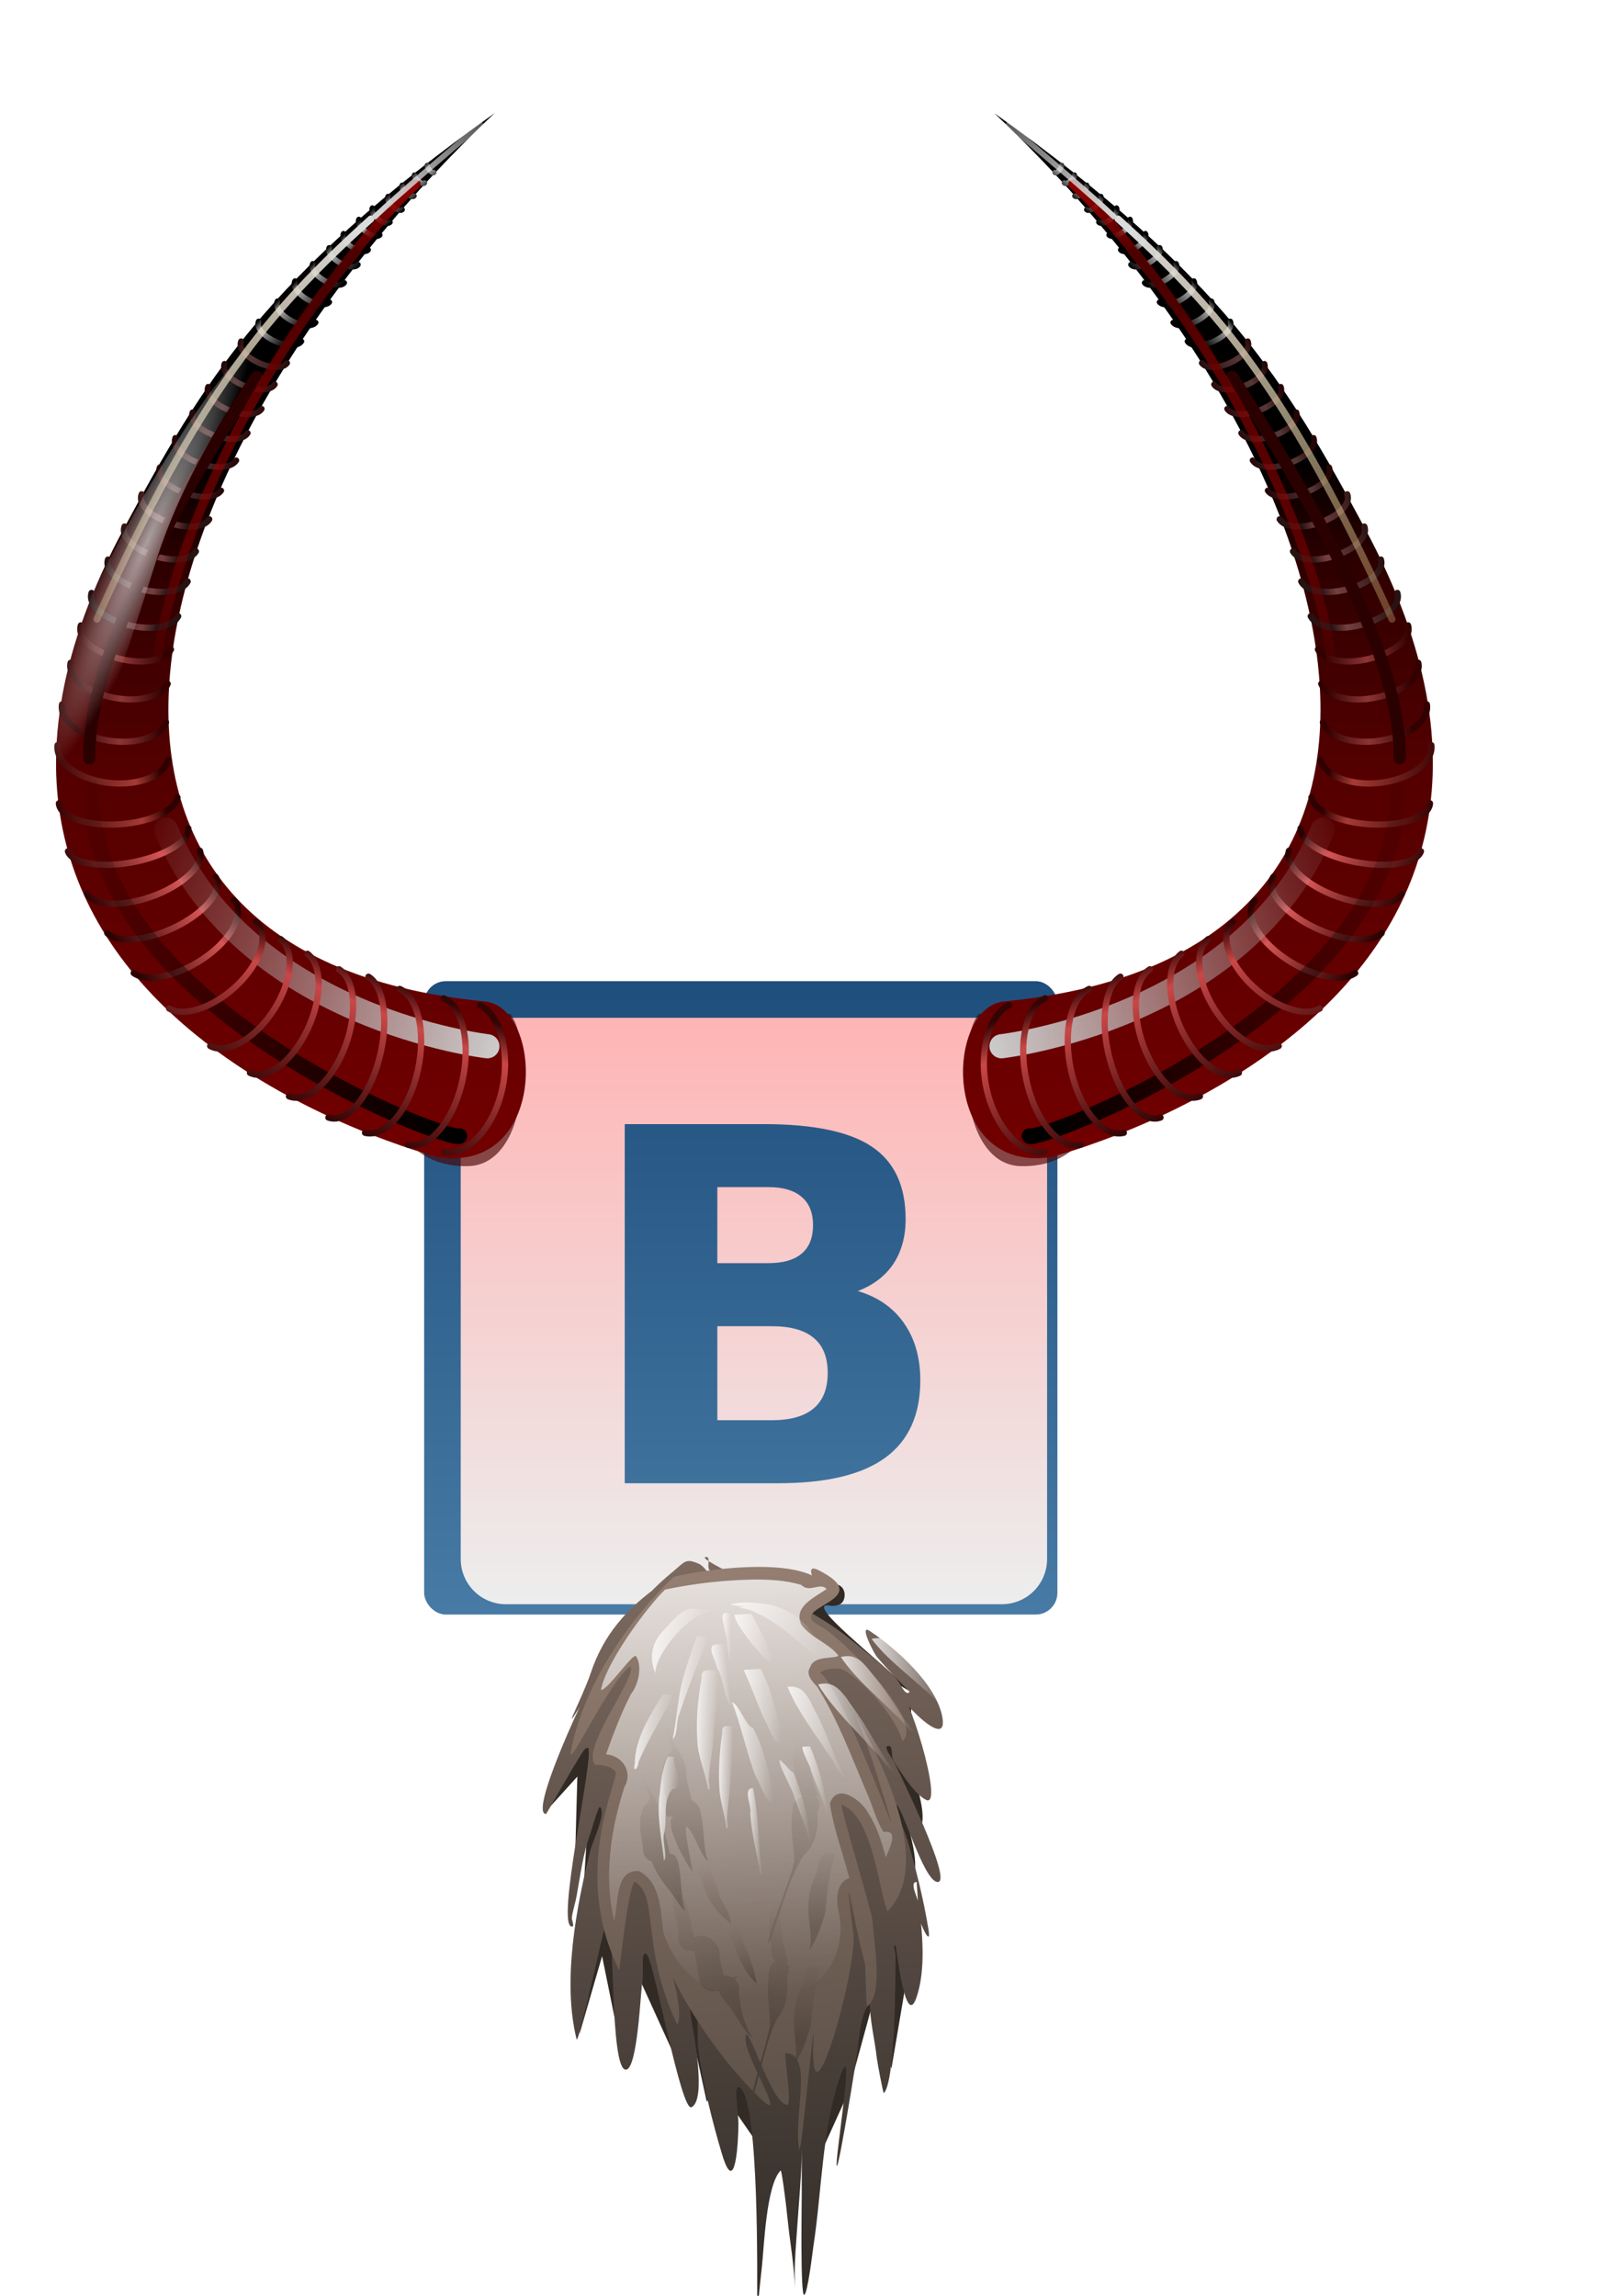 <?xml version="1.0" encoding="UTF-8"?>
<svg version="1.1" viewBox="0 0 981.87 1398.1" xmlns="http://www.w3.org/2000/svg" xmlns:xlink="http://www.w3.org/1999/xlink">
<defs>
<filter id="bg" x="-.25" y="-.25" width="1.5" height="1.5" color-interpolation-filters="sRGB">
<feGaussianBlur in="SourceAlpha" result="blur" stdDeviation="20"/>
<feColorMatrix result="bluralpha" values="1 0 0 0 0 0 1 0 0 0 0 0 1 0 0 0 0 0 0.3 0 "/>
<feOffset dx="-50" dy="50" in="bluralpha" result="offsetBlur"/>
<feMerge>
<feMergeNode in="offsetBlur"/>
<feMergeNode in="SourceGraphic"/>
</feMerge>
</filter>
<linearGradient id="bf" x1="385.48" x2="385.48" y1="120.69" y2="515.62" gradientTransform="translate(-160)" gradientUnits="userSpaceOnUse">
<stop stop-color="#1d4d7b" offset="0"/>
<stop stop-color="#477aa5" offset="1"/>
</linearGradient>
<linearGradient id="be" x1="400.11" x2="400.11" y1="500.83" y2="137.25" gradientTransform="translate(-160)" gradientUnits="userSpaceOnUse">
<stop stop-color="#ededed" offset="0"/>
<stop stop-color="#ffb3b3" offset="1"/>
</linearGradient>
<filter id="bh" x="-.25" y="-.25" width="1.5" height="1.5" color-interpolation-filters="sRGB">
<feGaussianBlur in="SourceAlpha" result="blur" stdDeviation="3"/>
<feColorMatrix result="bluralpha" values="1 0 0 0 0 0 1 0 0 0 0 0 1 0 0 0 0 0 0.5 0 "/>
<feOffset dx="8" dy="8" in="bluralpha" result="offsetBlur"/>
<feMerge>
<feMergeNode in="offsetBlur"/>
<feMergeNode in="SourceGraphic"/>
</feMerge>
</filter>
<filter id="r" x="-.569" y="-.502" width="2.137" height="2.004" color-interpolation-filters="sRGB">
<feGaussianBlur stdDeviation="19.39"/>
</filter>
<linearGradient id="d" x1="293.48" x2="293.48" y1="222.79" y2="-197.01" gradientUnits="userSpaceOnUse">
<stop stop-color="#710000" offset="0"/>
<stop stop-color="#530000" offset=".557"/>
<stop stop-color="#2d0000" offset=".846"/>
<stop offset="1"/>
</linearGradient>
<linearGradient id="q" x1="-183.91" x2="-123.53" y1="54.965" y2="13.695" gradientUnits="userSpaceOnUse">
<stop stop-color="#2b0000" offset="0"/>
<stop stop-color="#d65656" offset=".733"/>
<stop stop-color="#2b0000" offset="1"/>
</linearGradient>
<linearGradient id="p" x1="-191.49" x2="-123.53" y1="25.166" y2="13.695" gradientUnits="userSpaceOnUse">
<stop stop-color="#2f0000" offset="0"/>
<stop stop-color="#a63b35" offset=".773"/>
<stop stop-color="#2f0000" offset="1"/>
</linearGradient>
<linearGradient id="o" x1="-.291" x2="8.951" y1="-345.33" y2="-334.98" gradientUnits="userSpaceOnUse">
<stop offset="0"/>
<stop stop-color="#b0b0b0" offset=".374"/>
<stop offset="1"/>
</linearGradient>
<linearGradient id="n" x1="-31.033" x2="-47.202" y1="-285.25" y2="-300.61" gradientUnits="userSpaceOnUse">
<stop offset="0"/>
<stop stop-color="#b0b0b0" offset=".773"/>
<stop offset="1"/>
</linearGradient>
<linearGradient id="m" x1="-102.19" x2="-69.547" y1="-227.71" y2="-209.39" gradientUnits="userSpaceOnUse">
<stop stop-color="#250606" offset="0"/>
<stop stop-color="#553737" offset=".343"/>
<stop stop-color="#250606" offset="1"/>
</linearGradient>
<linearGradient id="l" x1="-163.14" x2="-125.04" y1="-115.19" y2="-103.83" gradientUnits="userSpaceOnUse">
<stop stop-color="#281212" offset="0"/>
<stop stop-color="#753f3f" offset=".773"/>
<stop stop-color="#281212" offset="1"/>
</linearGradient>
<linearGradient id="k" x1="-176.8" x2="-124.41" y1="-64.139" y2="-62.782" gradientUnits="userSpaceOnUse">
<stop stop-color="#320000" offset="0"/>
<stop stop-color="#8d3535" offset=".515"/>
<stop stop-color="#320000" offset="1"/>
</linearGradient>
<linearGradient id="e" x1="76.401" x2="-197.62" y1="147.86" y2="37.107" gradientUnits="userSpaceOnUse">
<stop offset="0"/>
<stop stop-opacity="0" offset="1"/>
</linearGradient>
<filter id="y" x="-.089" y="-.104" width="1.178" height="1.209" color-interpolation-filters="sRGB">
<feGaussianBlur stdDeviation="8.575"/>
</filter>
<linearGradient id="j" x1="29.818" x2="-55.372" y1="-356.59" y2="-240.58" gradientUnits="userSpaceOnUse">
<stop stop-color="#870000" offset="0"/>
<stop stop-color="#870000" stop-opacity="0" offset="1"/>
</linearGradient>
<filter id="x" color-interpolation-filters="sRGB">
<feGaussianBlur stdDeviation="2.829"/>
</filter>
<filter id="w" x="-.156" y="-.069" width="1.312" height="1.139" color-interpolation-filters="sRGB">
<feGaussianBlur stdDeviation="6.364"/>
</filter>
<linearGradient id="f" x1="96.412" x2="-142" y1="111.29" y2="36.266" gradientUnits="userSpaceOnUse">
<stop stop-color="#ccc" offset="0"/>
<stop stop-color="#ccc" stop-opacity="0" offset="1"/>
</linearGradient>
<filter id="v" x="-.106" y="-.226" width="1.211" height="1.453" color-interpolation-filters="sRGB">
<feGaussianBlur stdDeviation="7.543"/>
</filter>
<linearGradient id="i" x1="1.321" x2="-237.73" y1="-330.06" y2="-3.767" gradientUnits="userSpaceOnUse">
<stop stop-color="#dcdcdc" offset="0"/>
<stop stop-color="#ffd068" stop-opacity="0" offset="1"/>
</linearGradient>
<filter id="u" color-interpolation-filters="sRGB">
<feGaussianBlur stdDeviation="3.08"/>
</filter>
<linearGradient id="h" x1="9.871" x2="102.99" y1="-343.18" y2="-433.77" gradientUnits="userSpaceOnUse">
<stop stop-color="#d3d3d3" offset="0"/>
<stop stop-color="#fff" stop-opacity="0" offset="1"/>
</linearGradient>
<filter id="t" color-interpolation-filters="sRGB">
<feGaussianBlur stdDeviation="1.704"/>
</filter>
<linearGradient id="c" x1="-9.419" x2="-125.04" y1="-272.86" y2="-61.184" gradientUnits="userSpaceOnUse">
<stop stop-color="#4d0000" offset="0"/>
<stop stop-color="#f00" stop-opacity="0" offset="1"/>
</linearGradient>
<filter id="s" color-interpolation-filters="sRGB">
<feGaussianBlur stdDeviation="2.766"/>
</filter>
<linearGradient id="g" x1="-29.018" x2="6.947" y1="209.84" y2="122.97" gradientTransform="translate(22.143 4.286)" gradientUnits="userSpaceOnUse">
<stop stop-color="#330404" offset="0"/>
<stop stop-color="#ca4747" offset=".773"/>
<stop stop-color="#330404" offset="1"/>
</linearGradient>
<radialGradient id="b" cx="-365" cy="7.362" r="35" gradientTransform="matrix(.371 .63 -1.838 3.978 24.545 65.37)" gradientUnits="userSpaceOnUse" xlink:href="#a"/>
<linearGradient id="a">
<stop stop-color="#fff" offset="0"/>
<stop stop-color="#fff" stop-opacity="0" offset="1"/>
</linearGradient>
<linearGradient id="bd" x1="234.37" x2="256.17" y1="487.62" y2="962.95" gradientUnits="userSpaceOnUse">
<stop stop-color="#7c6a60" offset="0"/>
<stop stop-color="#2c2723" offset="1"/>
</linearGradient>
<linearGradient id="bc" x1="227.88" x2="256.34" y1="493.44" y2="804.84" gradientUnits="userSpaceOnUse">
<stop stop-color="#947e71" offset="0"/>
<stop stop-color="#60534a" offset="1"/>
</linearGradient>
<linearGradient id="bb" x1="245.2" x2="255.47" y1="415.29" y2="750.47" gradientUnits="userSpaceOnUse">
<stop stop-color="#fff" offset="0"/>
<stop stop-color="#fff" stop-opacity="0" offset="1"/>
</linearGradient>
<linearGradient id="ba" x1="232.03" x2="192.64" y1="763.31" y2="667.64" gradientTransform="translate(0 8.989)" gradientUnits="userSpaceOnUse">
<stop stop-color="#483e37" offset="0"/>
<stop stop-color="#6c5d53" stop-opacity="0" offset="1"/>
</linearGradient>
<linearGradient id="az" x1="208.59" x2="195.6" y1="666.01" y2="585.53" gradientUnits="userSpaceOnUse">
<stop stop-color="#60534a" offset="0"/>
<stop stop-color="#6c5d53" stop-opacity="0" offset="1"/>
</linearGradient>
<linearGradient id="ay" x1="262.91" x2="268.77" y1="685.99" y2="593.76" gradientUnits="userSpaceOnUse">
<stop stop-color="#60534a" offset="0"/>
<stop stop-color="#6c5d53" stop-opacity="0" offset="1"/>
</linearGradient>
<linearGradient id="ax" x1="262.75" x2="250.35" y1="701.32" y2="665.6" gradientTransform="matrix(.761 0 0 1 46.056 40.295)" gradientUnits="userSpaceOnUse">
<stop stop-color="#483e37" offset="0"/>
<stop stop-color="#6c5d53" stop-opacity="0" offset="1"/>
</linearGradient>
<linearGradient id="aw" x1="269.45" x2="273.02" y1="775.73" y2="719.31" gradientUnits="userSpaceOnUse">
<stop stop-color="#483e37" offset="0"/>
<stop stop-color="#6c5d53" stop-opacity="0" offset="1"/>
</linearGradient>
<linearGradient id="av" x1="208.59" x2="195.6" y1="666.01" y2="585.53" gradientTransform="translate(-13.749 30.445)" gradientUnits="userSpaceOnUse">
<stop stop-color="#60534a" offset="0"/>
<stop stop-color="#6c5d53" stop-opacity="0" offset="1"/>
</linearGradient>
<linearGradient id="au" x1="262.75" x2="250.35" y1="701.32" y2="665.6" gradientTransform="translate(-32.409 3.928)" gradientUnits="userSpaceOnUse">
<stop stop-color="#6c5d53" offset="0"/>
<stop stop-color="#6c5d53" stop-opacity="0" offset="1"/>
</linearGradient>
<linearGradient id="at" x1="269.45" x2="273.02" y1="775.73" y2="719.31" gradientTransform="translate(8.839 -68.746)" gradientUnits="userSpaceOnUse">
<stop stop-color="#483e37" offset="0"/>
<stop stop-color="#6c5d53" stop-opacity="0" offset="1"/>
</linearGradient>
<linearGradient id="as" x1="262.91" x2="268.77" y1="685.99" y2="593.76" gradientTransform="matrix(.751 0 0 .976 52.411 115.24)" gradientUnits="userSpaceOnUse">
<stop stop-color="#483e37" offset="0"/>
<stop stop-color="#6c5d53" stop-opacity="0" offset="1"/>
</linearGradient>
<linearGradient id="ar" x1="195.7" x2="217.66" y1="562.49" y2="562.49" gradientUnits="userSpaceOnUse" xlink:href="#a"/>
<linearGradient id="aq" x1="182.36" x2="219.01" y1="539.99" y2="539.99" gradientTransform="translate(.69 -4.138)" gradientUnits="userSpaceOnUse" xlink:href="#a"/>
<linearGradient id="ap" x1="230.66" x2="285.31" y1="527.04" y2="527.04" gradientUnits="userSpaceOnUse" xlink:href="#a"/>
<linearGradient id="ao" x1="233.33" x2="256.55" y1="532.75" y2="532.75" gradientUnits="userSpaceOnUse" xlink:href="#a"/>
<linearGradient id="an" x1="172.26" x2="195.98" y1="589.46" y2="589.46" gradientUnits="userSpaceOnUse" xlink:href="#a"/>
<linearGradient id="am" x1="214.37" x2="227.09" y1="596.95" y2="596.95" gradientTransform="translate(-3.968 -8.73)" gradientUnits="userSpaceOnUse" xlink:href="#a"/>
<linearGradient id="al" x1="237.35" x2="260.12" y1="588.53" y2="588.53" gradientTransform="translate(1.587 -14.286)" gradientUnits="userSpaceOnUse" xlink:href="#a"/>
<linearGradient id="ak" x1="269.58" x2="305.21" y1="597.22" y2="597.22" gradientTransform="translate(-3.968 -7.143)" gradientUnits="userSpaceOnUse" xlink:href="#a"/>
<linearGradient id="aj" x1="226" x2="231.29" y1="531.72" y2="531.72" gradientUnits="userSpaceOnUse" xlink:href="#a"/>
<linearGradient id="ai" x1="241.47" x2="250.22" y1="650.24" y2="650.24" gradientUnits="userSpaceOnUse" xlink:href="#a"/>
<linearGradient id="ah" x1="187.15" x2="199.43" y1="636.25" y2="636.25" gradientUnits="userSpaceOnUse" xlink:href="#a"/>
<linearGradient id="ag" x1="275.42" x2="291.17" y1="628.99" y2="628.99" gradientTransform="translate(-.69 -9.655)" gradientUnits="userSpaceOnUse" xlink:href="#a"/>
<linearGradient id="af" x1="214.37" x2="227.09" y1="596.95" y2="596.95" gradientTransform="matrix(.672 0 0 .858 79.883 105.09)" gradientUnits="userSpaceOnUse" xlink:href="#a"/>
<linearGradient id="ae" x1="237.35" x2="260.12" y1="588.53" y2="588.53" gradientTransform="translate(-3.175 21.429)" gradientUnits="userSpaceOnUse" xlink:href="#a"/>
<linearGradient id="ad" x1="226" x2="231.29" y1="531.72" y2="531.72" gradientTransform="matrix(1.596 -.131 .158 1.321 -223.62 -116.79)" gradientUnits="userSpaceOnUse" xlink:href="#a"/>
<linearGradient id="ac" x1="275.42" x2="291.17" y1="628.99" y2="628.99" gradientTransform="matrix(1 .016 -.016 1 -.966 1.775)" gradientUnits="userSpaceOnUse" xlink:href="#a"/>
<linearGradient id="ab" x1="269.58" x2="305.21" y1="597.22" y2="597.22" gradientTransform="matrix(1.055 -.125 .144 .91 -68.48 59.302)" gradientUnits="userSpaceOnUse" xlink:href="#a"/>
<linearGradient id="aa" x1="269.58" x2="305.21" y1="597.22" y2="597.22" gradientTransform="matrix(1.087 -.143 .149 1.044 -93.512 4.658)" gradientUnits="userSpaceOnUse" xlink:href="#a"/>
<linearGradient id="z" x1="269.58" x2="305.21" y1="597.22" y2="597.22" gradientTransform="matrix(1.055 -.113 .144 .823 -49.734 94.779)" gradientUnits="userSpaceOnUse" xlink:href="#a"/>
</defs>
<g transform="translate(128.44 155.91)">
<g transform="translate(135.62 259.23)" filter="url(#bg)">
<rect x="44.286" y="132.36" width="385.71" height="385.71" ry="13.214" fill="url(#bf)"/>
<path d="m86.156 146.66c-15.286 0-27.594 12.307-27.594 27.594v301.94c0 15.286 12.307 27.594 27.594 27.594h301.97c15.286 0 27.594-12.307 27.594-27.594v-301.94c0-15.286-12.307-27.594-27.594-27.594h-301.97zm72.312 64.75h84.656c30.371 2.2e-4 52.363 4.602 65.938 13.781 13.672 9.18 20.5 23.879 20.5 44.094-2e-4 10.645-2.489 19.699-7.469 27.219-4.981 7.422-12.215 12.949-21.688 16.562 12.109 3.516 21.484 10.027 28.125 19.5 6.64 9.473 9.969 21.074 9.969 34.844-2.1e-4 21.094-7.149 36.836-21.406 47.188-14.258 10.352-35.93 15.5-65.031 15.5h-93.594v-218.69zm56.406 38.375v46.281h31.188c8.887 1.3e-4 15.629-1.937 20.219-5.844 4.59-3.906 6.875-9.664 6.875-17.281-1.4e-4 -7.519-2.285-13.25-6.875-17.156-4.59-4.004-11.332-6-20.219-6h-31.188zm0 84.688v57.25h33.094c11.328 4e-5 19.836-2.371 25.5-7.156 5.762-4.785 8.625-12.019 8.625-21.688-1.5e-4 -9.473-2.836-16.562-8.5-21.25-5.664-4.785-14.199-7.156-25.625-7.156h-33.094z" fill="url(#be)" filter="url(#bh)"/>
<path d="m46.156 152.31c-6.973 9.793-24.444 24.626-24.444 39.916 0 29.708 17.412 53.781 49.757 52.771 20.214-0.631 32.079-24.326 32.079-54.034 0-15.29 0.206-28.86-6.767-38.654z" fill="#460000" fill-opacity=".637" filter="url(#r)"/>
<g transform="translate(10,10)">
<path d="m42.857 229.51s-350.35-88.195-191.43-382.86c48.106-89.195 85.874-153.09 225.77-252.89-226.15 213.91-298.87 512.79-5.63 540.97 35.703 4.104 37.926 104.63-28.715 94.776z" fill="url(#d)"/>
<path d="m-182.67 43.293c2.618 7.64 21.023 10.468 41.175 6.307 0.076-0.016 0.151-0.032 0.227-0.048 18.971-4.032 32.602-12.847 31.88-20.253m-61.58 39.947c4.633 7.781 23.564 7.989 42.36 0.444 0.07-0.028 0.141-0.057 0.212-0.086 17.693-7.248 28.816-18.81 26.11-26.643m-56.446 50.148c6.777 6.735 26.745 4.351 44.688-5.351 0.067-0.037 0.135-0.073 0.202-0.11 16.89-9.286 25.799-21.773 21.032-28.831m-49.819 58.609c8.69 6.323 29.037 1.402 45.544-11.024 0.062-0.047 0.124-0.094 0.186-0.141 15.537-11.87 21.95-26.187 15.288-33.103" fill="none" stroke="url(#q)" stroke-linecap="round" stroke-width="3.8"/>
<path d="m-189-21.364c-1.279 10.662 12.844 20.958 31.582 23.002 0.07 0.008 0.141 0.015 0.211 0.022 17.641 1.831 33.01-4.332 35.782-13.981m-66.76 26.384c0.51 8.381 17.05 14.095 36.995 12.759 0.075-5e-3 0.15-0.01 0.224-0.016 18.776-1.356 33.776-8.5 34.991-16.343" fill="none" stroke="url(#p)" stroke-linecap="round" stroke-width="3.8"/>
<path d="m-14.874-332.95c-1.131 2.228 1.215 5.746 5.357 8.397 0.475 0.307 0.956 0.59 1.436 0.85 3.618 2.072 7.111 2.394 8.401 0.707m-5.8-18.62c-1.05 1.918 0.857 5.129 4.344 7.671 0.401 0.295 0.807 0.57 1.215 0.825 3.089 2.055 6.135 2.532 7.316 1.086m-4.665-16.516c-0.903 1.643 0.67 4.479 3.582 6.787 0.335 0.268 0.676 0.521 1.019 0.758 2.621 1.93 5.231 2.457 6.253 1.214m-1.321-15.745c-0.773 1.358 0.433 3.833 2.743 5.936 0.266 0.245 0.538 0.479 0.813 0.7 2.128 1.832 4.292 2.437 5.168 1.407m-0.094-14.899c-0.521 1.137 0.542 3.141 2.438 4.833 0.219 0.198 0.444 0.388 0.671 0.57 1.804 1.541 3.578 2.029 4.214 1.137m0.152-12.752c-0.227 0.911 0.768 2.4 2.321 3.625 0.181 0.144 0.367 0.284 0.555 0.418 1.564 1.175 2.981 1.484 3.337 0.725m1.566-10.632c-0.15 0.686 0.619 2.086 1.77 3.29 1.088 1.139 2.09 1.578 2.328 1.048" fill="none" stroke="url(#o)" stroke-linecap="round" stroke-width="3.125"/>
<path d="m-66.546-279.45c-1.604 3.728 2.766 8.814 10.01 12.111 0.829 0.379 1.66 0.716 2.485 1.01 6.1 2.265 11.742 1.934 13.631-0.906m-14.647-24.479c-1.686 3.346 2.029 8.321 8.484 11.832 0.739 0.404 1.483 0.77 2.223 1.096 5.487 2.517 10.707 2.587 12.61 0.073m-12.608-25.315c-1.636 3.02 1.6 7.727 7.379 11.195 0.662 0.399 1.329 0.764 1.996 1.093 4.948 2.551 9.731 2.825 11.547 0.57m-10.099-23.377c-1.428 2.777 1.572 7.045 6.85 10.164 0.605 0.36 1.214 0.689 1.823 0.986 4.537 2.327 8.893 2.554 10.504 0.465m-9.158-21.311c-1.2 2.541 1.593 6.349 6.391 9.085 0.55 0.316 1.105 0.605 1.658 0.867 4.144 2.071 8.075 2.223 9.466 0.29" fill="none" stroke="url(#n)" stroke-linecap="round" stroke-width="3.312"/>
<path d="m-126.75-190.53c-2.144 5.09 4.3 11.582 14.766 15.43 1.196 0.441 2.391 0.821 3.573 1.141 8.653 2.392 16.537 1.442 19.09-2.435m-27.975-32.061c-1.965 5.264 4.535 11.762 14.911 15.466 1.186 0.425 2.369 0.787 3.538 1.09 8.574 2.274 16.302 1.131 18.705-2.905m-26.64-29.226c-1.789 4.759 4.075 10.681 13.454 14.099 1.073 0.392 2.143 0.729 3.2 1.011 7.769 2.133 14.782 1.154 16.969-2.495m-24.127-28.171c-1.867 4.632 3.724 10.625 12.818 14.26 1.04 0.417 2.079 0.78 3.108 1.09 7.567 2.347 14.474 1.598 16.707-1.939m-22.686-27.392c-1.712 4.358 3.56 9.968 12.092 13.36 0.976 0.39 1.952 0.729 2.917 1.018 7.115 2.21 13.591 1.5 15.658-1.837m-20.537-26.274c-1.778 3.992 2.882 9.483 10.668 13.063 0.891 0.411 1.784 0.776 2.67 1.095 6.54 2.435 12.613 2.095 14.683-0.933" fill="none" stroke="url(#m)" stroke-linecap="round" stroke-width="3.538"/>
<path d="m-137.78-174.14c-2.251 5.823 4.918 13.058 16.438 17.203 1.317 0.475 2.63 0.88 3.927 1.217 9.493 2.509 18.079 1.253 20.796-3.194m-51.582 4.4c-2.273 6.148 5.38 13.602 17.555 17.729 1.391 0.472 2.778 0.871 4.146 1.199 10.002 2.43 18.991 0.939 21.773-3.769m-53.565 4.957c-2.083 6.87 6.796 14.457 20.404 18.079 1.555 0.414 3.099 0.748 4.617 1.004 11.083 1.892 20.794-0.4 23.523-5.725m-58.548 6.955c-2.268 7.466 7.398 15.663 22.212 19.525 1.692 0.441 3.372 0.794 5.023 1.063 12.035 1.964 22.576-0.588 25.542-6.37" fill="none" stroke="url(#l)" stroke-linecap="round" stroke-width="3.763"/>
<path d="m-174.81-94.329c-2.361 7.764 7.7 16.265 23.116 20.247 14.58 3.766 28.269 1.235 31.778-5.6m-61.139 8.159c-1.993 8.664 9.241 17.701 25.59 21.125 0.299 0.062 0.598 0.122 0.898 0.179 0.061 0.012 0.121 0.023 0.182 0.034 15.35 2.878 29.242-0.888 32.452-8.558m-64.356 12.552c-1.624 9.563 10.781 19.137 28.063 22.002 0.323 0.053 0.647 0.103 0.971 0.151 0.065 0.01 0.131 0.019 0.196 0.028 16.495 2.354 31.126-2.61 34.117-11.27" fill="none" stroke="url(#k)" stroke-linecap="round" stroke-width="3.763"/>
<path d="m55.714 216.65c-3.806 4.55-225.7-77.86-224.6-212.79" fill="none" filter="url(#y)" stroke="url(#e)" stroke-linecap="round" stroke-width="9.5"/>
<path d="m29.286-362.99c-20.162 17.742-58.845 66.227-86.429 108.21" fill="none" filter="url(#x)" stroke="url(#j)" stroke-linecap="round" stroke-width="5.8"/>
<path d="m-67.68-245.68c-65.19 100.87-102.94 179.57-102.03 232.33" fill="none" filter="url(#w)" stroke="#2b0000" stroke-linecap="round" stroke-width="7.4"/>
<path d="m72.806 161.99s-147.81-16.775-195.66-131.78" fill="none" filter="url(#v)" stroke="url(#f)" stroke-linecap="round" stroke-width="14.7"/>
<path d="m1.847-341.82c-62.136 56.17-104.48 105.58-166.9 243.76" fill="none" filter="url(#u)" stroke="url(#i)" stroke-linecap="round" stroke-width="4.2"/>
<path d="m68.673-399.15c-18.928 15.874-51.453 43.631-64.209 55.778" fill="none" filter="url(#t)" stroke="url(#h)" stroke-linecap="round" stroke-width="3.3"/>
<path d="m-129.14-50.032c-4.444-42.049 34.099-167.81 122.38-272.38" fill="none" filter="url(#s)" stroke="url(#c)" stroke-linecap="round" stroke-width="5.6"/>
<path d="m46.554 226.2c12.914 3.172 29.91-13.599 35.337-38.376 5.133-23.432-2.149-45.697-13.62-50.76m-116.34 55.415c11.086 4.428 26.45-9.32 34.41-30.768 0.03-0.081 0.06-0.162 0.09-0.243 7.489-20.418 5.576-40.409-4.032-46.369m-54.218 63.077c10.371 5.065 26.197-7.105 35.442-27.239 0.035-0.076 0.069-0.152 0.104-0.228 8.699-19.177 8.295-38.605-0.541-45.037m-59.225 56.17c10.215 5.63 27.693-4.455 39.136-22.575 0.043-0.068 0.086-0.137 0.129-0.205 10.768-17.27 12.171-35.535 3.665-42.312m-67.95 42.266c9.869 5.768 29.274-1.465 43.443-16.197 0.053-0.056 0.106-0.111 0.159-0.167 13.336-14.053 17.092-29.769 9.138-36.376m44.262 119.1c10.863 4.07 24.735-11.959 31.002-35.834 5.926-22.579 2.925-44.08-6.579-49.896m-2.085 95.043c12.543 3.119 26.97-14.071 32.241-38.428 4.986-23.035-0.005-44.221-11.148-49.198m5.039 94.85c12.914 3.172 27.767-14.313 33.194-39.09 5.133-23.432-0.006-44.982-11.477-50.046" fill="none" stroke="url(#g)" stroke-linecap="round" stroke-width="3.8"/>
</g>
<path d="m-119.19-122.92c-68.747 218.91-57.713 127.21-71.348 109.21-5.622-7.422 19.563-67.968 56.172-135.17 36.608-67.204 75.864-116.66 81.45-109.21 5.586 7.449-43.344 62.16-66.273 135.17z" fill="url(#b)" opacity=".619"/>
<path d="m175.71 518.08c0.331-9.269-1.302 3.904 2.857-8.571" fill="none" stroke="#000" stroke-width="1px"/>
<path d="m286.81 500.97c12.646-5.059 15.209 3.857 12.809 8.706-1.742 3.521-7.254 3.1-7.254 3.1-19.915-4.209 31.779 34.623 47.917 52.083l-61.111-35.417 61.806 44.444-0.694 33.333c3.47 14.061 9.685 30.18 6.944 39.583l-11.806-17.361c2.171 17.165 11.864 37.338 6.25 51.389l-3.598 59.599-9.154 54.051-12.422-36.157-13.967 51.112-15.026 33.2-36.111 3.472-28.095-40.59-6.879 9.222-13.637-62.382-5.556 35.417-26.895-59.151-9.216 39.012-8.446-41.519-13.769 47.481 7.946-65.492-6.564-6.441 4.67-71.842-8.836 40.592 1.49-53.693-19.49 21.563 20.273-39.712 49.811-89.963z" fill="#312a25"/>
<path d="m187.63 500.17c-20.053 14.349-34.093 30.137-41.92 53.616-5.161 15.483-21.2 44.857-2.857 14.286 13.558-22.597 26.093-43.748 1.429-4.286-3.384 5.415-36.195 75.714-25.714 75.714 0.255 0 16.232-28.634 22.857-38.571 0.591-0.886 2.381-2.381 2.857-1.429 3.276 6.552-20.061 108.57-10 108.57 1.905 0-0.269-3.829 0-5.714 0.621-4.346 2.072-8.538 2.857-12.857 2.385-13.117 3.934-26.204 8.571-38.571 0.5-1.334 4.728-16.701 5.714-15.714 3.897 3.897-4.76 21.898-5.714 25.714-8.678 34.713-17.423 80.31-8.571 115.71 1.099 4.396 17.555-72.857 18.571-72.857 4.983 0 1.392 91.429 11.429 91.429 7.162 0 8.959-47.652 10-52.857 1.136-5.681-1.239-21.239 2.857-17.143 4.337 4.337 20.778 96.04 27.143 92.857 9.317-4.658 1.144-45.424 0-52.857-1.014-6.589-2.981-25.963 0-20 5.322 10.644 2.762 27.14 4.286 38.571 2.716 20.369 8.362 43.111 14.286 62.857 8.319 27.732 10-8.99 10-18.571 0-7.159-3.633-26.491 1.429-21.429 11.201 11.201 10 112.85 10 135.71 0 1.625 1.118-11.493 2.857-27.143 1.36-12.243 2.663-49.806 11.429-58.571 0.558-0.558 3.013 17.273 4.286 30 1.401 14.01 4.286 28.939 4.286 42.857v-10c0-9.27 0.813-17.91 1.429-27.143 1.098-16.476 2.857-33.61 2.857-50v28.571c0 5.724-0.908 61.429 1.429 61.429 2.132 0 5.303-27.324 5.714-30 5.058-32.879 5.189-69.854 15.714-101.43 10.997-32.99-3.405 52.857-1.429 52.857 1.419 0 12.35-67.279 12.857-72.857 0.572-6.288 2.166-18.963 5.714-24.286 0.591-0.886 1.429-3.922 1.429-2.857 0 11.439 3.015 22.849 4.286 34.286 0.265 2.384 3.888 21.826 4.286 21.429 7.031-7.031 7.143-70.553 7.143-84.286 0-1.905-1.905-5.714 0-5.714 0.429 0 5.879 52.362 12.857 31.429 5.57-16.709 3.585-38.465 1.429-55.714-0.594-4.749-6.214-14.286-1.429-14.286 0.043 0 1.238 20.286 1.429 21.429 0.678 4.068 7.764 19.439 5.714 7.143-3.101-18.605-7.385-36.046-12.857-54.286-0.377-1.256-7.936-21.032-7.143-21.429 3.472-1.736 16.889 47.143 25.714 47.143 9.377 0-23.686-66.696-25.714-71.429-1.603-3.74-8.354-11.429-4.286-11.429 3.012 0 1.308 5.989 2.857 8.571 4.232 7.053 12.835 20.703 20 24.286 11.432 5.716-11.476-70-18.571-70-5.98 0 32.422 43.105 28.571 20-3.364-20.184-28.305-42.203-44.286-52.857-6.91-4.607 2.569 13.654 4.286 15.714 7.905 9.486 20.24 21.189 20 21.429-2.857 2.857-5.714-5.714-8.571-8.571-8.838-8.838-18.812-16.478-28.571-24.286-21.17-16.936-42.51-24.827-64.286-35.714-12.586-6.293-27.37-13.616-22.366-13.616 2.428 0 0.661 4.839 1.429 7.143 0.434 1.301 4.286 4.643 4.286 5.714 0 4.39-6.009-6.743-10-8.571-8.356-3.829-8.877-1.352-15.714 4.286-24.276 20.017-31.685 34.34-41.92 65.045" fill="url(#bd)"/>
<path d="m196.21 495.29c-22.04 20.7-54.33 61.9-62.56 106.22-2.4 12.95 23.68-43.63 36.35-52 4.043 6.481-30.291 49.714-21.602 60.102 6.615 0 10.458 1.451 12.427 4.198 2.859 3.25-27.771 60.696 2.292 120.82 0.093 0.187 6.207-55.89 9.74-53.694 14.628 9.091 3.079 39.48 25.714 87.143 2.874-5.748-0.886-23.106-3.016-29.495-0.437-1.312 16.647 37.412 51.587 72.352 21.521 21.521-7.143-22.245-7.143-34.286 0-15.851 15.516 40.602 25.714 40 2.468-2.468-2.248-31.421-1.429-31.429 17.818-0.159 4.311 39.657 8.571 58.571 1.099 4.879 9.631-89.471 8.571-67.143-3.017 63.575 26.872-43.412 24.286-64.286-6.626-53.472-0.54-9.54 7.143 18.571 0.282 1.033 0.513 26.437 1.429 25.714 9.597-7.576 4.309-35.908 3.03-52.525-0.449-5.832-20.4-70.954-18.745-70.332 18.821 7.074 22.104 49.628 27.821 65.123 37.645-37.645-30.248-136.14-26.494-132.38 9.885 9.885 29.873 81.047 29.091 79.034-23.421-60.308-37.755-88.713-43.451-92.018 1.611-1.842 5.291-2.614 11.604-2.614 5.426 0 32.149 23.434 38.571 44.286 13.516-13.516-38.679-64.34-50-70-23.906-11.953 36.694-15.224-1.429-34.286-12.835-6.418 7.143 23.789 7.143 18.571 0-33.996-93.731-15.706-95.22-14.217z" fill="url(#bc)"/>
<path d="m244.19 496.75c-17.835 0.409-35.671 2.386-53.125 6.094-11.096 10.638-36.301 44.812-39.062 61.146 4.034 0.273 19.67-23.011 21.335-20.517 4.006 6.002 1.486 17.34-3.098 23.067-6.012 11.676-10.762 24.202-15.174 36.648 10.006 0.776 16.55 10.7 11.228 19.819-8.431 26.16-12.656 54.475-6.322 81.588 3.036-9.938 0.042-31.42 15.16-30.29 13.564 7.081 12.957 24.349 14.916 37.524 20.368 62.498 116.82 52.008 107.13-11.131-2.41-8.493-1.861-20.013 6.095-22.018-3.827-15.174-9.604-29.999-11.831-45.491 4.162-13.236 19.348-2.066 23.337 5.797 5.316 8.197 8.232 17.65 10.726 27.015 2.298-5.865 8.255-16.966-1.421-15.527-4.712-7.475-6.701-16.571-10.489-24.614-9.141-21.572-17.37-43.806-29.835-63.735-2.51-2.918-7.542-7.265-4.218-12.291 2.174-7.301 16.768-4.485 16.972-6.955-6.352-7.742-16.877-10.765-22.57-18.814-4.829-11.079 8.38-16.402 15.469-21.562-3.946-4.343-10.273 2.64-15.489-2.505-9.606-2.872-19.765-3.332-29.729-3.245zm46.125 6.344c-0.582 0.127 0.641-0.042 0 0zm-0.32 0.07c-1.96 0.092 0.408 0.339 0 0z" fill="url(#bb)"/>
<path d="m201.77 688.34c4.076 9.885 5.181 20.627 8.201 30.826 6.333 1.93-12.829 2.337-3.294-2.642 6.885-6.967 18.623 0.374 17.55 9.562 0.732 5.409 3.248 12.984 3.387 16.943-4.525-0.399-18.39 2.779-9.584-3.7 7.187-4.045 19.833-1.519 18.001 9.357 1.133 9.592 2.95 19.652 8.754 27.654-7.104-5.624-10.152-14.783-16.245-21.378-4.03-5.649-13.21-18.007 0.01-15.523 3.26 0.5 11.667-3.179 4.839 0.507-4.38 7.071-16.224 11.698-20.991 2.654-1.648-7.814-2.585-15.769-4.394-23.562-0.062-5.029 8.7-1.879 9.954-1.943-4.189 8.34-20.198 8.28-18.864-3.131 0.185-8.044-5.535-20.098-2.32-25.471 1.665-0.051 3.33-0.101 4.995-0.153z" fill="url(#ba)" opacity=".619"/>
<path d="m192.18 585.77c1.61 10.591 11.977 17.8 11.725 28.99 0.258 6.991 4.374 17.072 4.106 21.759-4.174-0.77-14.545 0.438-10.906-8.121 5.793 1.539 13.325 1.251 15.356 9.189 2.75 9.989 1.407 20.697 4.569 30.573-4.178-3.251-7.919-16.181-12.114-20.408-4.281-5.632 4.575 33.228 2.644 26.385-0.377 0.896-19.069-29.397-11.197-33.59-5.772 1.848-4.968-0.2-4.848-9.571-1.23-9.093-4.409-19.21 1.173-27.552 7.774-4.683-5.091-13.801-0.508-17.655z" fill="url(#az)" opacity=".397"/>
<path d="m278.79 594.54c-1.136 11.606 1.182 23.527 5.566 34.11-3.588 1.145-16.732-0.639-6.14 0.543 6.577-1.473 8.658 3.628 5.607 8.715 0.738 9.998-0.543 19.846-8.443 26.861-8.68 13.827-12.493 29.937-18.088 45.118-0.382 3.405-5.051 14.356-3.178 5.572 4.352-15.909 11.641-30.977 15.647-46.991-0.114-10.047-2.992-19.965-1.075-30.082-0.9-9.802 9.583-11.773 16.385-9.932-6.365 2.558-15.509 1.204-14.229-7.574-1.159-8.031-3.979-21.759 2.108-26.459 1.947 0.04 3.893 0.079 5.84 0.119z" fill="url(#ay)" opacity=".356"/>
<path d="m238.37 717.07c3.903 9.129 6.508 14.532 8.43 25.805-5.011-4.538-10.135-12.738-12.494-20.929-10.012-21.703-9.181-44.051 1.533-15.461 1.031-0.03 1.5 10.614 2.531 10.585z" fill="url(#ax)" opacity=".619"/>
<path d="m285.88 732.5c-3.692 11.443-5.061 23.43-5.987 35.352-2.137 7.593-5.706 18.372-9.881 23.11 1.887-6.7 0.171-13.27-0.288-20.041-0.909-9.158 0.456-18.54 4.809-26.7 1.802-6.794 1.498-14.447 11.347-11.721z" fill="url(#aw)" opacity=".619"/>
<path d="m178.43 616.21c1.61 10.591 11.977 17.8 11.725 28.99 0.258 6.991 4.374 17.072 4.106 21.759-4.174-0.77-17.354 4.932-13.715-3.626 5.793 1.539 16.134-3.244 18.165 4.694 2.75 9.989 1.407 20.697 4.569 30.573-4.178-3.251-6.795-10.001-10.991-14.228-4.281-5.632-8.347-11.716-10.277-18.558 3.123-2.104 12.409-1.483 13.522 0.118-5.772 1.848-17.889 4.856-17.77-4.515-1.23-9.093-4.409-19.21 1.173-27.552 7.774-4.683-5.091-13.801-0.508-17.655z" fill="url(#av)" opacity=".619"/>
<path d="m222.3 682.39c2.177 12.5 6.694 11.723 9.221 24.12-6.588-4.538-13.325-12.738-16.427-20.929-1.251-6.073-9.516-18.281 2.016-15.461 1.355-0.03 3.835 12.3 5.19 12.27z" fill="url(#au)" opacity=".515"/>
<path d="m294.72 663.75c-3.692 11.443-5.061 23.43-5.987 35.352-2.137 7.593-5.706 18.372-9.881 23.11 1.887-6.7 0.171-13.27-0.288-20.041-0.909-9.158 0.456-18.54 4.809-26.7 1.802-6.794 1.498-14.447 11.347-11.721z" fill="url(#at)" opacity=".368"/>
<path d="m261.73 695.7c-0.853 11.331 0.887 22.969 4.179 33.302-2.694 1.117-12.562-0.624-4.61 0.53 4.938-1.438 6.501 3.542 4.209 8.508 0.554 9.761-0.407 19.376-6.339 26.225-6.517 13.5-9.38 29.228-13.581 44.049-0.287 3.325-3.792 14.015-2.386 5.44 3.268-15.532 8.74-30.243 11.748-45.878-0.086-9.809-2.246-19.492-0.807-29.37-0.676-9.57 7.195-11.494 12.302-9.696-4.779 2.498-11.645 1.175-10.683-7.395-0.87-7.84-2.987-21.244 1.582-25.832 1.462 0.039 2.923 0.077 4.385 0.116z" fill="url(#as)"/>
<path d="m217.66 531.35c-6.546 15.485-12.525 31.225-17.905 47.142-2.183 4.609-0.78 12.65-4.054 15.379 2.142-10.558 2.912-21.329 4.979-31.883 2.602-10.479 6.097-20.734 9.825-30.865 2.385 0.076 4.77 0.152 7.155 0.228z" fill="url(#ar)" opacity=".763"/>
<path d="m219.7 515.74c-17.493 2.867-36.096 30.429-34.374 38.244-4-8.067-2.648-18.118 3.437-24.775 5.304-5.441 10.668-13.502 18.384-14.794 4.184 0.442 8.369 0.884 12.553 1.325z" fill="url(#aq)" opacity=".763"/>
<path d="m230.66 512.08c7.876-2.473 16.391-1.123 24.41-0.089 13.405 3.612 27.474 13.215 29.691 27.845 1.862 3.196-1.459 4.865-3.603 2.363-11.251-9.927-22.792-20.157-36.683-26.187-2.901-1.784-14.014-2.531-4.396-2.554 2.646 0.051 10.652-0.094 3.726-0.1-4.403 0.354-8.772-0.85-13.144-1.278z" fill="url(#ap)" opacity=".763"/>
<path d="m243.76 517.64c4.597 9.924 11.325 19.115 12.79 30.224-5.099-1.651-8.468-8.027-12.519-11.764-3.803-5.262-10.302-13.065-10.701-17.973 3.477-0.162 6.954-0.325 10.43-0.487z" fill="url(#ao)" opacity=".763"/>
<path d="m195.98 566.99c-6.596 13.848-15.232 26.694-21.086 40.902-0.184 3.852-3.666 6.971-2.329 1.108 0.271-15.185 8.569-28.531 16.383-41.001 1.169-2.522 4.77-0.624 7.032-1.01z" fill="url(#an)" opacity=".763"/>
<path d="m222.49 551.99c2.039 13.415-1.508 26.84-1.767 40.272-0.668 8.897-2.753 17.725-3.08 26.6 0.144 1.589 1.483 7.776-0.61 5.011-1.278-9.774-5.984-18.778-6.322-28.755-0.939-12.889 0.335-25.926 2.629-38.612-0.624-5.865 4.334-4.477 8.108-4.522 0.347 2e-3 0.695 5e-3 1.042 7e-3z" fill="url(#am)" opacity=".763"/>
<path d="m249.13 551.18c5.005 8.485 7.409 18.256 10.037 27.678 0.9 5.759 3.679 13.938 2.017 18.455-5.128-2.62-6.88-11.279-10.163-16.361-4.154-9.685-7.788-19.586-12.086-29.21 3.398-0.187 6.797-0.375 10.196-0.562z" fill="url(#al)" opacity=".763"/>
<path d="m268.3 561.97c8.208 0.118 11.189 9.306 14.431 15.381 7.126 13.175 11.078 27.824 18.515 40.834-4.576-2.634-6.632-10.119-10.365-14.504-8.729-13.656-19.08-26.488-25.267-41.602 0.895-0.036 1.791-0.072 2.686-0.108z" fill="url(#ak)" opacity=".763"/>
<path d="m231.05 517.25c0.882 9.747-1.028 19.499 0.18 29.22-2.828-3.75-1.544-13.063-3.914-18.602-0.018-4.567-4.439-12.518 3.031-10.61l0.426-5e-3 0.277-3e-3v1.8e-4z" fill="url(#aj)" opacity=".763"/>
<path d="m244.56 623.76c3.417 15.988 3.324 32.438 5.069 48.626 1.806 5.752-1.085 5.823-1.094 3e-3 -2.245-10.984-4.823-21.908-5.596-33.133 0.949-4.354-4.301-14.644 0.797-15.484l0.426-6e-3 0.398-6e-3v3e-5z" fill="url(#ai)" opacity=".763"/>
<path d="m196.53 604.63c-1.531 6.182 8.09 18.079-1.186 19.852-5.764 6.674-2.937 17.878-4.785 26.366-1.623 5.21 2.213 13.921-0.187 17.136-1.412-13.662-4.611-27.327-2.555-41.105 0.66-7.604 1.746-15.308 4.825-22.357 1.296 0.036 2.592 0.072 3.888 0.108z" fill="url(#ah)" opacity=".763"/>
<path d="m279.24 598.35c5.398 11.8 8.442 24.523 10.414 37.284 1.644 3.008 0.546 7.796-0.688 1.876-2.159-8.289-6.172-15.981-8.867-24.119-1.19-4.759-5.785-11.486-5.336-14.85 1.492-0.064 2.984-0.127 4.476-0.191z" fill="url(#ag)" opacity=".763"/>
<path d="m232.01 586.11c1.37 11.509-1.013 23.025-1.187 34.548-0.449 7.633-1.849 15.206-2.069 22.819 0.097 1.363 0.997 6.671-0.41 4.299-0.859-8.384-4.02-16.109-4.247-24.668-0.631-11.057 0.225-22.241 1.766-33.124-0.419-5.031 2.911-3.841 5.447-3.88 0.233 2e-3 0.467 4e-3 0.7 6e-3z" fill="url(#af)" opacity=".763"/>
<path d="m244.37 586.89c5.005 8.485 7.409 18.256 10.037 27.678 0.9 5.759 3.679 13.938 2.017 18.455-5.128-2.62-6.88-11.279-10.163-16.361-4.154-9.685-10.169-35.459-14.467-45.083 3.398-0.187 9.178 15.498 12.577 15.311z" fill="url(#ae)" opacity=".763"/>
<path d="m226.97 536.14c2.95 12.758 1.443 25.888 4.909 38.57-5.107-4.583-4.53-17.051-9.189-24.057-0.752-6.03-9.065-15.953 3.159-14.41l0.679-0.062 0.442-0.04 3e-5 2.4e-4z" fill="url(#ad)" opacity=".763"/>
<path d="m269.17 614.19c5.208 11.885 8.048 24.655 9.814 37.447 1.596 3.034 0.421 7.803-0.718 1.865-2.026-8.323-5.915-16.078-8.479-24.259-1.114-4.777-9.615-19.229-9.112-22.585 1.493-0.04 7.002 7.572 8.495 7.532z" fill="url(#ac)" opacity=".527"/>
<path d="m300.91 543.44c8.676-0.915 13.147 7.077 17.444 12.203 9.42 11.105 15.704 23.948 25.428 34.865-5.208-1.828-8.457-8.385-13.028-11.912-11.18-11.344-23.952-21.735-32.661-34.722l2.818-0.433z" fill="url(#ab)" opacity=".763"/>
<path d="m287.11 560.12c8.94-1.05 13.547 8.12 17.974 14.001 9.706 12.741 16.182 27.476 26.2 40.001-5.366-2.097-8.714-9.621-13.424-13.667-11.52-13.015-24.68-24.937-33.654-39.837 0.968-0.166 1.936-0.331 2.904-0.497z" fill="url(#aa)" opacity=".763"/>
<path d="m319.65 532.45c8.676-0.827 13.147 6.398 17.444 11.032 9.42 10.039 15.704 21.649 25.428 31.518-5.208-1.652-8.457-7.58-13.028-10.769-11.18-10.255-23.952-19.649-32.661-31.389 0.939-0.131 1.879-0.261 2.818-0.392z" fill="url(#z)" opacity=".763"/>
<g transform="matrix(-1 0 0 1 478.76 0)">
<path d="m46.156 152.31c-6.973 9.793-24.444 24.626-24.444 39.916 0 29.708 17.412 53.781 49.757 52.771 20.214-0.631 32.079-24.326 32.079-54.034 0-15.29 0.206-28.86-6.767-38.654z" fill="#460000" fill-opacity=".637" filter="url(#r)"/>
<g transform="translate(10,10)">
<path d="m42.857 229.51s-350.35-88.195-191.43-382.86c48.106-89.195 85.874-153.09 225.77-252.89-226.15 213.91-298.87 512.79-5.63 540.97 35.703 4.104 37.926 104.63-28.715 94.776z" fill="url(#d)"/>
<path d="m-182.67 43.293c2.618 7.64 21.023 10.468 41.175 6.307 0.076-0.016 0.151-0.032 0.227-0.048 18.971-4.032 32.602-12.847 31.88-20.253m-61.58 39.947c4.633 7.781 23.564 7.989 42.36 0.444 0.07-0.028 0.141-0.057 0.212-0.086 17.693-7.248 28.816-18.81 26.11-26.643m-56.446 50.148c6.777 6.735 26.745 4.351 44.688-5.351 0.067-0.037 0.135-0.073 0.202-0.11 16.89-9.286 25.799-21.773 21.032-28.831m-49.819 58.609c8.69 6.323 29.037 1.402 45.544-11.024 0.062-0.047 0.124-0.094 0.186-0.141 15.537-11.87 21.95-26.187 15.288-33.103" fill="none" stroke="url(#q)" stroke-linecap="round" stroke-width="3.8"/>
<path d="m-189-21.364c-1.279 10.662 12.844 20.958 31.582 23.002 0.07 0.008 0.141 0.015 0.211 0.022 17.641 1.831 33.01-4.332 35.782-13.981m-66.76 26.384c0.51 8.381 17.05 14.095 36.995 12.759 0.075-5e-3 0.15-0.01 0.224-0.016 18.776-1.356 33.776-8.5 34.991-16.343" fill="none" stroke="url(#p)" stroke-linecap="round" stroke-width="3.8"/>
<path d="m-14.874-332.95c-1.131 2.228 1.215 5.746 5.357 8.397 0.475 0.307 0.956 0.59 1.436 0.85 3.618 2.072 7.111 2.394 8.401 0.707m-5.8-18.62c-1.05 1.918 0.857 5.129 4.344 7.671 0.401 0.295 0.807 0.57 1.215 0.825 3.089 2.055 6.135 2.532 7.316 1.086m-4.665-16.516c-0.903 1.643 0.67 4.479 3.582 6.787 0.335 0.268 0.676 0.521 1.019 0.758 2.621 1.93 5.231 2.457 6.253 1.214m-1.321-15.745c-0.773 1.358 0.433 3.833 2.743 5.936 0.266 0.245 0.538 0.479 0.813 0.7 2.128 1.832 4.292 2.437 5.168 1.407m-0.094-14.899c-0.521 1.137 0.542 3.141 2.438 4.833 0.219 0.198 0.444 0.388 0.671 0.57 1.804 1.541 3.578 2.029 4.214 1.137m0.152-12.752c-0.227 0.911 0.768 2.4 2.321 3.625 0.181 0.144 0.367 0.284 0.555 0.418 1.564 1.175 2.981 1.484 3.337 0.725m1.566-10.632c-0.15 0.686 0.619 2.086 1.77 3.29 1.088 1.139 2.09 1.578 2.328 1.048" fill="none" stroke="url(#o)" stroke-linecap="round" stroke-width="3.125"/>
<path d="m-66.546-279.45c-1.604 3.728 2.766 8.814 10.01 12.111 0.829 0.379 1.66 0.716 2.485 1.01 6.1 2.265 11.742 1.934 13.631-0.906m-14.647-24.479c-1.686 3.346 2.029 8.321 8.484 11.832 0.739 0.404 1.483 0.77 2.223 1.096 5.487 2.517 10.707 2.587 12.61 0.073m-12.608-25.315c-1.636 3.02 1.6 7.727 7.379 11.195 0.662 0.399 1.329 0.764 1.996 1.093 4.948 2.551 9.731 2.825 11.547 0.57m-10.099-23.377c-1.428 2.777 1.572 7.045 6.85 10.164 0.605 0.36 1.214 0.689 1.823 0.986 4.537 2.327 8.893 2.554 10.504 0.465m-9.158-21.311c-1.2 2.541 1.593 6.349 6.391 9.085 0.55 0.316 1.105 0.605 1.658 0.867 4.144 2.071 8.075 2.223 9.466 0.29" fill="none" stroke="url(#n)" stroke-linecap="round" stroke-width="3.312"/>
<path d="m-126.75-190.53c-2.144 5.09 4.3 11.582 14.766 15.43 1.196 0.441 2.391 0.821 3.573 1.141 8.653 2.392 16.537 1.442 19.09-2.435m-27.975-32.061c-1.965 5.264 4.535 11.762 14.911 15.466 1.186 0.425 2.369 0.787 3.538 1.09 8.574 2.274 16.302 1.131 18.705-2.905m-26.64-29.226c-1.789 4.759 4.075 10.681 13.454 14.099 1.073 0.392 2.143 0.729 3.2 1.011 7.769 2.133 14.782 1.154 16.969-2.495m-24.127-28.171c-1.867 4.632 3.724 10.625 12.818 14.26 1.04 0.417 2.079 0.78 3.108 1.09 7.567 2.347 14.474 1.598 16.707-1.939m-22.686-27.392c-1.712 4.358 3.56 9.968 12.092 13.36 0.976 0.39 1.952 0.729 2.917 1.018 7.115 2.21 13.591 1.5 15.658-1.837m-20.537-26.274c-1.778 3.992 2.882 9.483 10.668 13.063 0.891 0.411 1.784 0.776 2.67 1.095 6.54 2.435 12.613 2.095 14.683-0.933" fill="none" stroke="url(#m)" stroke-linecap="round" stroke-width="3.538"/>
<path d="m-137.78-174.14c-2.251 5.823 4.918 13.058 16.438 17.203 1.317 0.475 2.63 0.88 3.927 1.217 9.493 2.509 18.079 1.253 20.796-3.194m-51.582 4.4c-2.273 6.148 5.38 13.602 17.555 17.729 1.391 0.472 2.778 0.871 4.146 1.199 10.002 2.43 18.991 0.939 21.773-3.769m-53.565 4.957c-2.083 6.87 6.796 14.457 20.404 18.079 1.555 0.414 3.099 0.748 4.617 1.004 11.083 1.892 20.794-0.4 23.523-5.725m-58.548 6.955c-2.268 7.466 7.398 15.663 22.212 19.525 1.692 0.441 3.372 0.794 5.023 1.063 12.035 1.964 22.576-0.588 25.542-6.37" fill="none" stroke="url(#l)" stroke-linecap="round" stroke-width="3.763"/>
<path d="m-174.81-94.329c-2.361 7.764 7.7 16.265 23.116 20.247 14.58 3.766 28.269 1.235 31.778-5.6m-61.139 8.159c-1.993 8.664 9.241 17.701 25.59 21.125 0.299 0.062 0.598 0.122 0.898 0.179 0.061 0.012 0.121 0.023 0.182 0.034 15.35 2.878 29.242-0.888 32.452-8.558m-64.356 12.552c-1.624 9.563 10.781 19.137 28.063 22.002 0.323 0.053 0.647 0.103 0.971 0.151 0.065 0.01 0.131 0.019 0.196 0.028 16.495 2.354 31.126-2.61 34.117-11.27" fill="none" stroke="url(#k)" stroke-linecap="round" stroke-width="3.763"/>
<path d="m55.714 216.65c-3.806 4.55-225.7-77.86-224.6-212.79" fill="none" filter="url(#y)" stroke="url(#e)" stroke-linecap="round" stroke-width="9.5"/>
<path d="m29.286-362.99c-20.162 17.742-58.845 66.227-86.429 108.21" fill="none" filter="url(#x)" stroke="url(#j)" stroke-linecap="round" stroke-width="5.8"/>
<path d="m-67.68-245.68c-65.19 100.87-102.94 179.57-102.03 232.33" fill="none" filter="url(#w)" stroke="#2b0000" stroke-linecap="round" stroke-width="7.4"/>
<path d="m72.806 161.99s-147.81-16.775-195.66-131.78" fill="none" filter="url(#v)" stroke="url(#f)" stroke-linecap="round" stroke-width="14.7"/>
<path d="m1.847-341.82c-62.136 56.17-104.48 105.58-166.9 243.76" fill="none" filter="url(#u)" stroke="url(#i)" stroke-linecap="round" stroke-width="4.2"/>
<path d="m68.673-399.15c-18.928 15.874-51.453 43.631-64.209 55.778" fill="none" filter="url(#t)" stroke="url(#h)" stroke-linecap="round" stroke-width="3.3"/>
<path d="m-129.14-50.032c-4.444-42.049 34.099-167.81 122.38-272.38" fill="none" filter="url(#s)" stroke="url(#c)" stroke-linecap="round" stroke-width="5.6"/>
<path d="m46.554 226.2c12.914 3.172 29.91-13.599 35.337-38.376 5.133-23.432-2.149-45.697-13.62-50.76m-116.34 55.415c11.086 4.428 26.45-9.32 34.41-30.768 0.03-0.081 0.06-0.162 0.09-0.243 7.489-20.418 5.576-40.409-4.032-46.369m-54.218 63.077c10.371 5.065 26.197-7.105 35.442-27.239 0.035-0.076 0.069-0.152 0.104-0.228 8.699-19.177 8.295-38.605-0.541-45.037m-59.225 56.17c10.215 5.63 27.693-4.455 39.136-22.575 0.043-0.068 0.086-0.137 0.129-0.205 10.768-17.27 12.171-35.535 3.665-42.312m-67.95 42.266c9.869 5.768 29.274-1.465 43.443-16.197 0.053-0.056 0.106-0.111 0.159-0.167 13.336-14.053 17.092-29.769 9.138-36.376m44.262 119.1c10.863 4.07 24.735-11.959 31.002-35.834 5.926-22.579 2.925-44.08-6.579-49.896m-2.085 95.043c12.543 3.119 26.97-14.071 32.241-38.428 4.986-23.035-0.005-44.221-11.148-49.198m5.039 94.85c12.914 3.172 27.767-14.313 33.194-39.09 5.133-23.432-0.006-44.982-11.477-50.046" fill="none" stroke="url(#g)" stroke-linecap="round" stroke-width="3.8"/>
</g>
<path d="m-119.19-122.92c-68.747 218.91-57.713 127.21-71.348 109.21-5.622-7.422 19.563-67.968 56.172-135.17 36.608-67.204 75.864-116.66 81.45-109.21 5.586 7.449-43.344 62.16-66.273 135.17z" fill="url(#b)" opacity=".619"/>
</g>
</g>
</g>
</svg>
